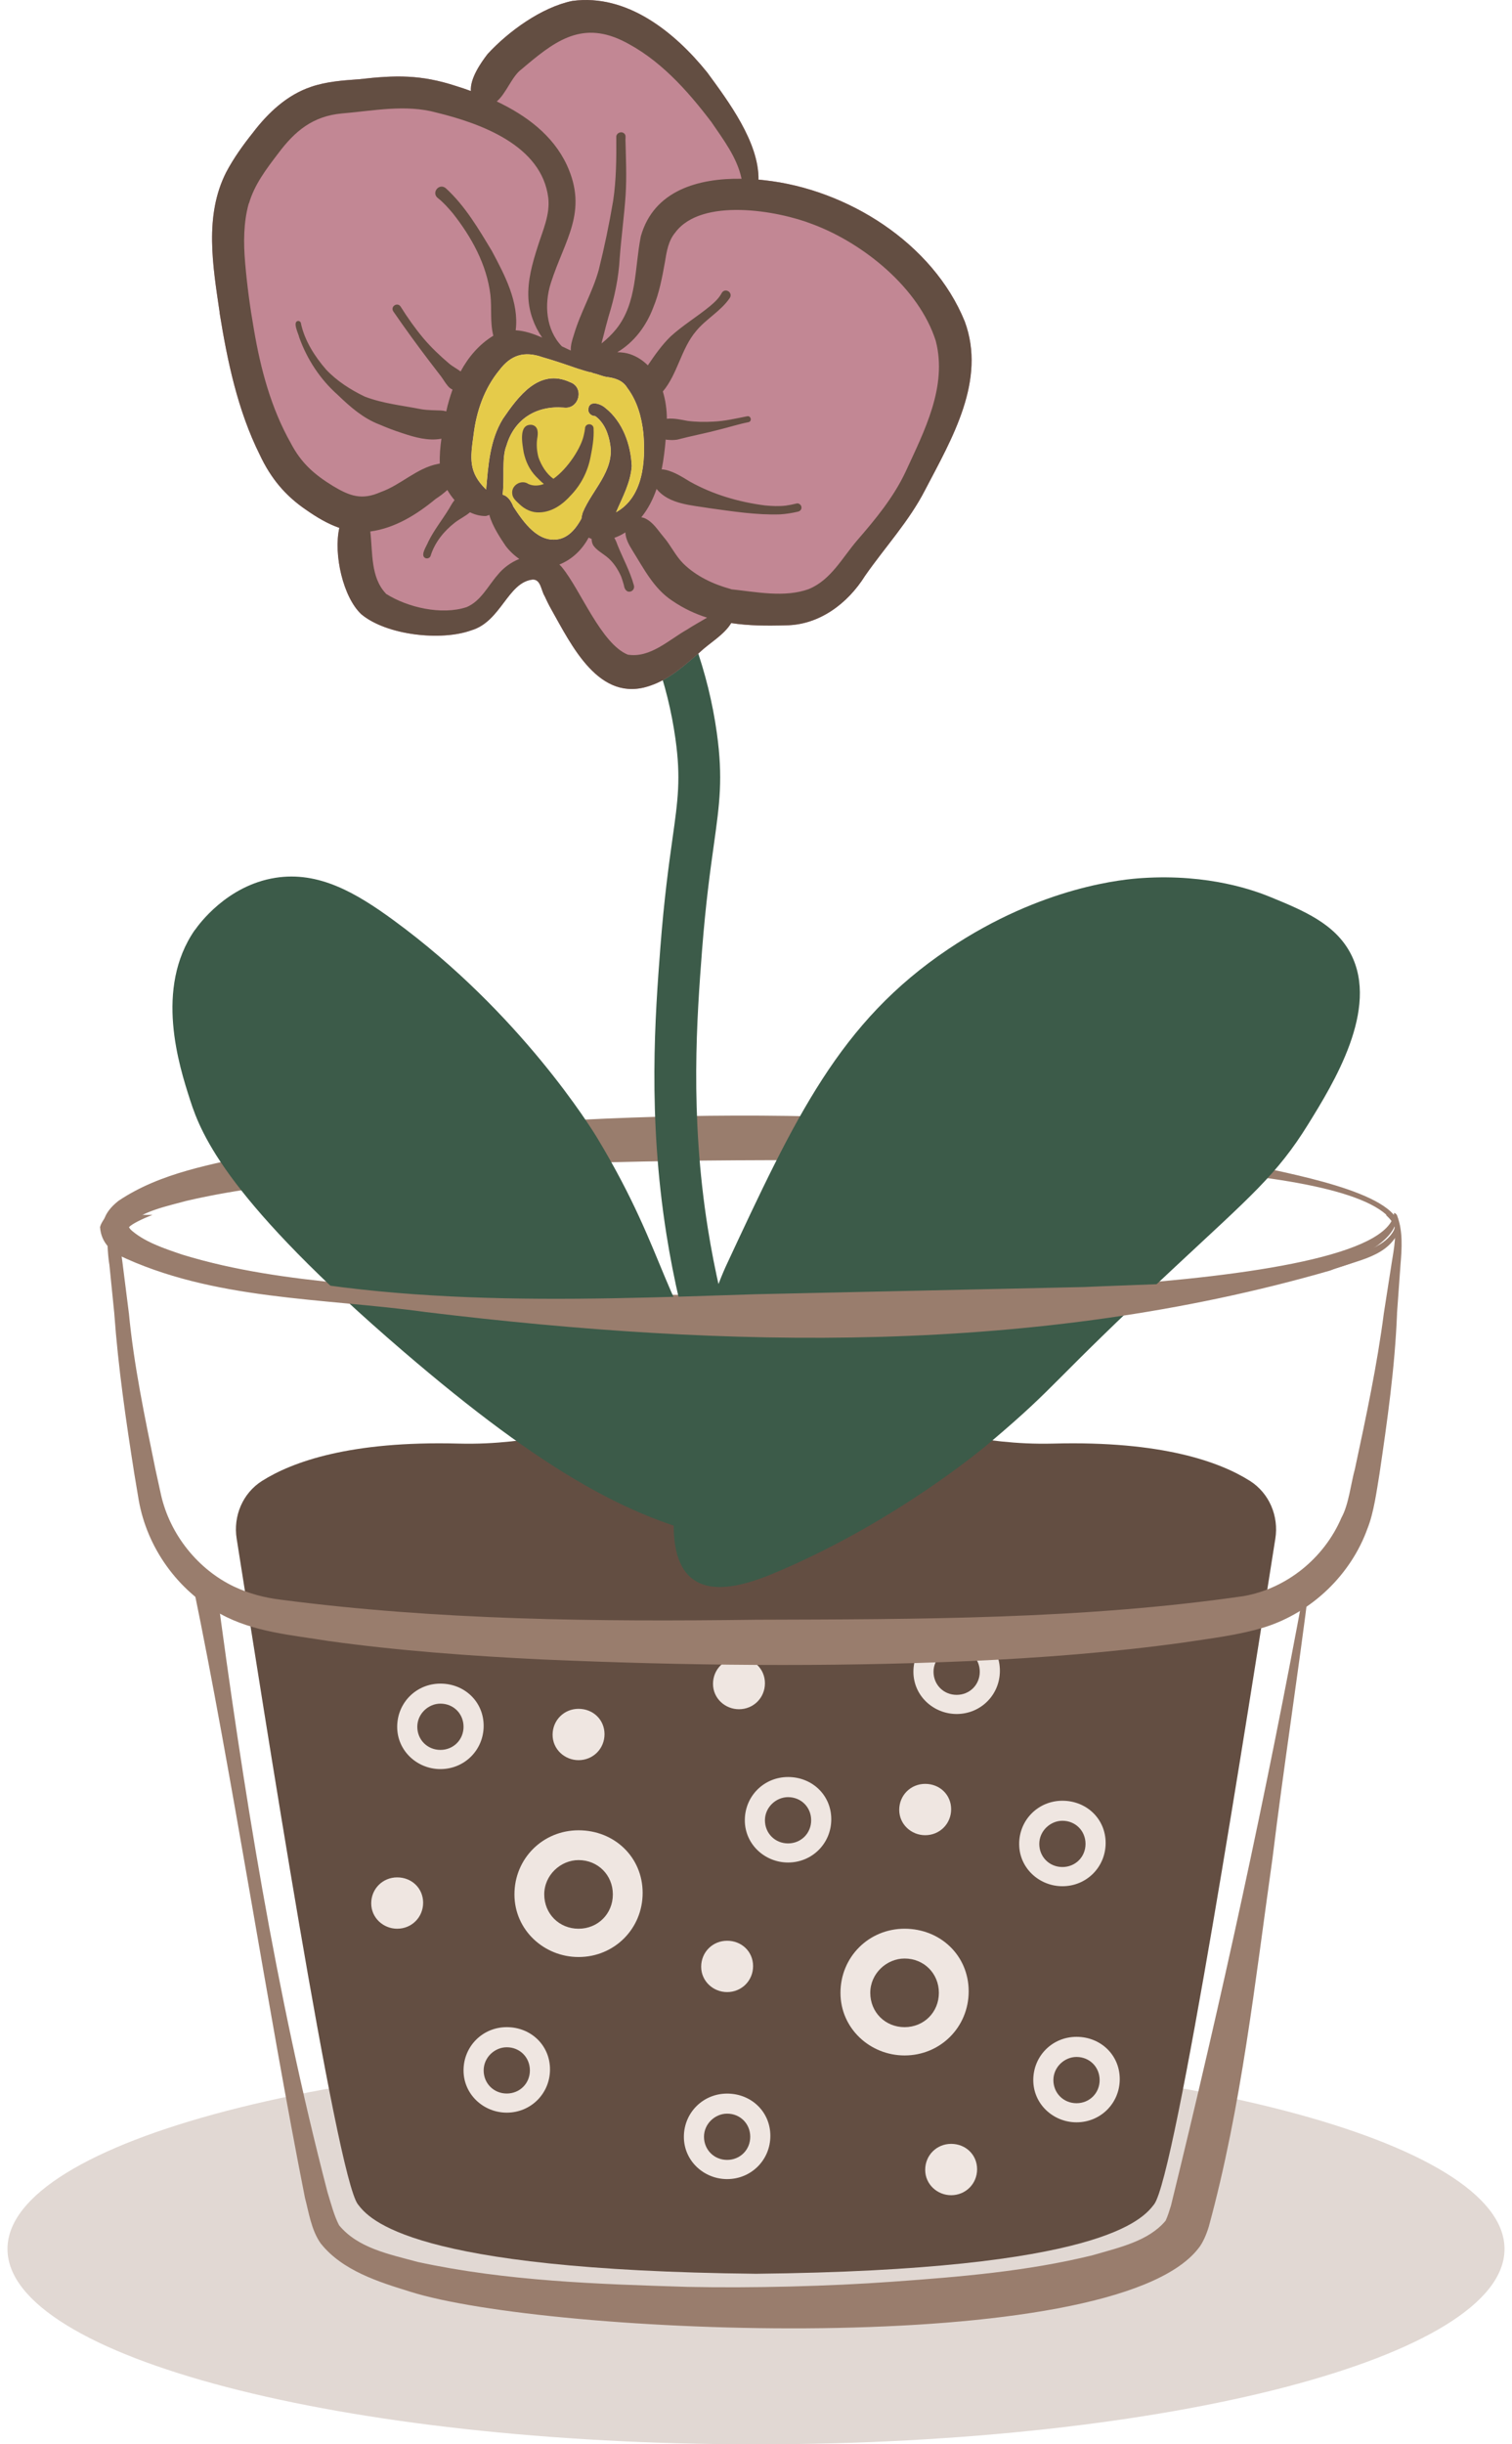 <svg width="99" height="160" viewBox="0 0 99 160" fill="none" xmlns="http://www.w3.org/2000/svg">
<path opacity="0.3" d="M49.5 160.006C76.568 160.006 98.51 154.281 98.51 147.218C98.51 140.155 76.568 134.43 49.5 134.43C22.432 134.43 0.49 140.155 0.49 147.218C0.49 154.281 22.432 160.006 49.5 160.006Z" fill="#997D6D"/>
<path d="M81.842 96.94C79.875 95.694 76.076 94.311 68.983 94.497C63.933 94.628 61.304 93.234 54.998 93.349C53.102 93.382 51.254 93.338 49.5 93.267C47.746 93.333 45.904 93.382 44.002 93.349C37.69 93.234 35.061 94.628 30.017 94.497C22.929 94.311 19.131 95.694 17.158 96.94C15.89 97.743 15.261 99.24 15.496 100.721C17.24 111.728 22.016 142.436 23.432 144.294C24.175 145.261 26.82 148.601 49.5 148.841C72.18 148.601 74.825 145.261 75.568 144.294C76.984 142.441 81.76 111.728 83.504 100.721C83.739 99.24 83.105 97.743 81.842 96.94Z" fill="#634E42"/>
<path d="M28.837 115.805C30.416 115.805 31.668 114.553 31.668 112.974C31.668 111.395 30.416 110.209 28.837 110.209C27.257 110.209 26.006 111.46 26.006 113.04C26.006 114.619 27.323 115.805 28.837 115.805ZM28.837 111.52C29.695 111.52 30.351 112.182 30.351 113.034C30.351 113.887 29.689 114.548 28.837 114.548C27.984 114.548 27.323 113.887 27.323 113.034C27.323 112.182 28.05 111.52 28.837 111.52Z" fill="#EFE6E1"/>
<path d="M37.881 128.107C40.226 128.107 42.078 126.254 42.078 123.91C42.078 121.565 40.226 119.811 37.881 119.811C35.537 119.811 33.684 121.663 33.684 124.008C33.684 126.352 35.635 128.107 37.881 128.107ZM37.881 121.762C39.149 121.762 40.127 122.74 40.127 124.008C40.127 125.276 39.149 126.254 37.881 126.254C36.613 126.254 35.635 125.276 35.635 124.008C35.635 122.74 36.712 121.762 37.881 121.762Z" fill="#EFE6E1"/>
<path d="M51.599 121.92C53.178 121.92 54.429 120.669 54.429 119.089C54.429 117.51 53.178 116.324 51.599 116.324C50.019 116.324 48.768 117.576 48.768 119.155C48.768 120.734 50.085 121.92 51.599 121.92ZM51.599 117.641C52.457 117.641 53.112 118.302 53.112 119.155C53.112 120.007 52.451 120.669 51.599 120.669C50.746 120.669 50.085 120.007 50.085 119.155C50.085 118.302 50.812 117.641 51.599 117.641Z" fill="#EFE6E1"/>
<path d="M62.638 112.198C64.217 112.198 65.469 110.946 65.469 109.367C65.469 107.788 64.217 106.602 62.638 106.602C61.059 106.602 59.807 107.853 59.807 109.433C59.807 111.012 61.124 112.198 62.638 112.198ZM62.638 107.919C63.496 107.919 64.152 108.58 64.152 109.433C64.152 110.285 63.49 110.946 62.638 110.946C61.785 110.946 61.124 110.285 61.124 109.433C61.124 108.58 61.851 107.919 62.638 107.919Z" fill="#EFE6E1"/>
<path d="M69.562 123.472C71.142 123.472 72.393 122.221 72.393 120.641C72.393 119.062 71.142 117.876 69.562 117.876C67.983 117.876 66.731 119.128 66.731 120.707C66.731 122.286 68.048 123.472 69.562 123.472ZM69.562 119.188C70.42 119.188 71.076 119.849 71.076 120.702C71.076 121.554 70.415 122.215 69.562 122.215C68.71 122.215 68.048 121.554 68.048 120.702C68.048 119.849 68.775 119.188 69.562 119.188Z" fill="#EFE6E1"/>
<path d="M59.228 134.55C61.572 134.55 63.425 132.697 63.425 130.353C63.425 128.008 61.572 126.254 59.228 126.254C56.883 126.254 55.031 128.107 55.031 130.451C55.031 132.796 56.982 134.55 59.228 134.55ZM59.228 128.205C60.496 128.205 61.474 129.183 61.474 130.451C61.474 131.719 60.496 132.697 59.228 132.697C57.96 132.697 56.982 131.719 56.982 130.451C56.982 129.183 58.058 128.205 59.228 128.205Z" fill="#EFE6E1"/>
<path d="M33.181 138.294C34.761 138.294 36.012 137.042 36.012 135.463C36.012 133.883 34.761 132.697 33.181 132.697C31.602 132.697 30.351 133.949 30.351 135.528C30.351 137.108 31.668 138.294 33.181 138.294ZM33.181 134.014C34.039 134.014 34.695 134.676 34.695 135.528C34.695 136.381 34.034 137.042 33.181 137.042C32.329 137.042 31.668 136.381 31.668 135.528C31.668 134.676 32.394 134.014 33.181 134.014Z" fill="#EFE6E1"/>
<path d="M47.609 142.644C49.188 142.644 50.44 141.392 50.44 139.813C50.44 138.233 49.188 137.047 47.609 137.047C46.03 137.047 44.778 138.299 44.778 139.878C44.778 141.458 46.095 142.644 47.609 142.644ZM47.609 138.359C48.467 138.359 49.123 139.02 49.123 139.873C49.123 140.725 48.462 141.387 47.609 141.387C46.757 141.387 46.095 140.725 46.095 139.873C46.095 139.02 46.822 138.359 47.609 138.359Z" fill="#EFE6E1"/>
<path d="M70.486 138.927C72.065 138.927 73.317 137.676 73.317 136.097C73.317 134.517 72.065 133.331 70.486 133.331C68.906 133.331 67.655 134.583 67.655 136.162C67.655 137.742 68.972 138.927 70.486 138.927ZM70.486 134.648C71.344 134.648 72 135.31 72 136.162C72 137.015 71.338 137.676 70.486 137.676C69.633 137.676 68.972 137.015 68.972 136.162C68.972 135.31 69.699 134.648 70.486 134.648Z" fill="#EFE6E1"/>
<path d="M47.609 130.402C48.56 130.402 49.309 129.653 49.309 128.702C49.309 127.751 48.56 127.041 47.609 127.041C46.658 127.041 45.91 127.79 45.91 128.741C45.91 129.692 46.702 130.402 47.609 130.402Z" fill="#EFE6E1"/>
<path d="M37.881 115.22C38.832 115.22 39.581 114.471 39.581 113.52C39.581 112.57 38.832 111.859 37.881 111.859C36.93 111.859 36.182 112.608 36.182 113.559C36.182 114.51 36.974 115.22 37.881 115.22Z" fill="#EFE6E1"/>
<path d="M60.578 120.133C61.529 120.133 62.277 119.384 62.277 118.434C62.277 117.483 61.529 116.772 60.578 116.772C59.627 116.772 58.878 117.521 58.878 118.472C58.878 119.423 59.67 120.133 60.578 120.133Z" fill="#EFE6E1"/>
<path d="M62.277 143.698C63.228 143.698 63.977 142.95 63.977 141.999C63.977 141.048 63.228 140.337 62.277 140.337C61.326 140.337 60.578 141.086 60.578 142.037C60.578 142.988 61.37 143.698 62.277 143.698Z" fill="#EFE6E1"/>
<path d="M26.006 126.254C26.957 126.254 27.705 125.505 27.705 124.554C27.705 123.603 26.957 122.893 26.006 122.893C25.055 122.893 24.306 123.642 24.306 124.593C24.306 125.544 25.099 126.254 26.006 126.254Z" fill="#EFE6E1"/>
<path d="M48.385 111.886C49.336 111.886 50.085 111.138 50.085 110.187C50.085 109.236 49.336 108.525 48.385 108.525C47.434 108.525 46.685 109.274 46.685 110.225C46.685 111.176 47.478 111.886 48.385 111.886Z" fill="#EFE6E1"/>
<path d="M91.346 79.659C91.373 79.686 91.422 79.692 91.45 79.675C91.477 79.665 91.477 79.654 91.477 79.697C91.22 82.441 84.329 83.84 82.039 84.441C71.36 86.709 60.375 87.201 49.495 87.179C38.625 87.283 27.667 86.376 16.977 84.288C14.617 83.692 7.075 82.468 7.261 79.473L8.075 79.659C7.747 80.621 7.889 81.687 8.026 82.698L8.43 85.895C8.463 86.157 8.277 86.397 8.015 86.43C7.998 86.43 7.977 86.43 7.96 86.43L8.436 85.927C8.758 89.343 9.485 92.792 10.174 96.169L10.545 97.863C11.135 100.459 12.966 102.743 15.344 103.869C16.322 104.323 17.305 104.585 18.382 104.716C28.673 106.061 39.078 106.165 49.505 106.028C60.201 105.995 70.885 106.006 81.427 104.481C84.247 103.984 86.701 102 87.837 99.339C88.307 98.503 88.46 97.065 88.717 96.147C89.439 92.775 90.176 89.332 90.614 85.927L91.051 86.392C90.783 86.397 90.575 86.157 90.619 85.9L91.116 82.709C91.275 81.719 91.477 80.736 91.248 79.752L91.226 79.659C91.209 79.675 91.329 79.714 91.357 79.654L91.346 79.659ZM91.286 79.397C91.34 79.397 91.477 79.506 91.482 79.583C91.865 80.599 91.788 81.719 91.701 82.769L91.466 86.031L91.034 85.54C91.286 85.528 91.499 85.747 91.472 86.004C91.329 89.551 90.838 92.988 90.324 96.475C90.144 97.557 89.952 99.027 89.542 100.044C88.46 103.071 85.903 105.531 82.831 106.509C81.088 107.044 79.284 107.247 77.497 107.52C72.836 108.165 68.169 108.525 63.496 108.733C54.151 109.138 44.849 109.034 35.504 108.629C30.837 108.4 26.164 108.066 21.508 107.421C19.114 107.028 16.595 106.842 14.431 105.645C11.616 104.099 9.627 101.306 9.081 98.186L8.791 96.453C8.244 92.972 7.742 89.545 7.485 86.01C7.463 85.736 7.687 85.501 7.96 85.507L7.49 86.042L7.162 82.785C7.037 82.124 6.752 78.801 7.835 79.096C8.037 79.167 8.146 79.38 8.102 79.583C8.037 79.856 8.217 80.162 8.49 80.435C9.43 81.304 10.72 81.714 11.939 82.129C15.354 83.179 18.956 83.665 22.514 84.015C24.306 84.19 26.099 84.315 27.897 84.419C35.1 84.802 42.286 84.785 49.5 84.736C55.173 84.818 90.69 84.927 91.286 79.397Z" fill="#997D6D"/>
<path d="M81.339 105.837C70.043 107.596 58.55 108.296 47.134 108.607C39.974 108.782 32.777 108.58 25.64 107.815C23.492 107.564 21.344 107.285 19.218 106.897C16.978 106.574 14.682 105.88 12.95 104.383L14.141 103.672C15.912 117.062 18.049 130.44 21.442 143.496C21.677 144.261 21.874 145.037 22.202 145.666C23.443 147.169 25.476 147.557 27.361 148.07C33.149 149.322 39.122 149.519 45.041 149.699C49.194 149.787 54.315 149.661 58.435 149.36C62.862 149.043 67.245 148.683 71.54 147.628C73.328 147.109 75.202 146.699 76.317 145.371C76.454 145.087 76.568 144.709 76.672 144.376C79.962 130.965 82.924 117.39 85.433 103.76L85.717 103.929C84.444 104.902 82.935 105.574 81.35 105.831L81.339 105.837ZM81.29 105.563C82.82 105.285 84.269 104.612 85.487 103.651C85.564 103.591 85.673 103.601 85.733 103.678C84.99 109.651 84.044 115.679 83.312 121.691C82.17 129.746 81.296 137.873 79.148 145.753C79.011 146.207 78.765 146.83 78.448 147.202C72.716 154.492 35.75 152.841 26.847 150.011C24.82 149.382 22.41 148.644 20.989 146.841C20.377 145.966 20.218 144.808 19.967 143.868C17.557 131.719 15.163 115.958 12.666 103.907C12.534 103.252 13.332 102.754 13.857 103.197C15.508 104.454 17.475 104.853 19.491 105.028C28.667 106.028 37.898 106.126 47.134 106.41C58.523 106.706 69.999 107.411 81.29 105.552V105.563Z" fill="#997D6D"/>
<path d="M91.635 80.326C91.428 82.67 83.864 83.873 81.831 84.403C74.749 85.84 67.556 86.824 60.332 87.174C49.505 87.731 38.663 86.802 27.902 85.775C24.312 85.436 20.727 85.048 17.152 84.517C14.436 84.069 11.72 83.687 9.13 82.676C7.244 81.998 5.638 80.277 7.753 78.61C10.512 76.752 13.884 76.216 17.043 75.517C20.623 74.828 24.224 74.391 27.831 74.036C45.817 72.369 64.103 72.549 81.831 76.227C83.957 76.774 91.439 77.976 91.63 80.326H91.635ZM91.362 80.326C89.635 75.757 65.398 76.205 60.244 76.008C49.516 75.866 38.756 75.921 28.05 76.61C24.486 76.856 20.929 77.194 17.409 77.675C15.655 77.921 13.901 78.211 12.201 78.61C10.862 78.976 9.381 79.26 8.354 80.173C8.277 80.266 8.261 80.309 8.25 80.326C8.244 80.342 8.25 80.402 8.315 80.506C11.551 83.49 23.333 84.507 27.973 84.889C38.324 85.6 49.828 84.933 60.239 84.752C65.409 84.479 89.739 84.895 91.357 80.326H91.362Z" fill="#997D6D"/>
<path d="M12.77 60.87C12.999 60.542 14.846 57.963 18.038 57.46C20.852 57.017 23.29 58.422 25.787 60.253C34.078 66.319 38.745 73.894 39.116 74.511C43.838 82.337 43.423 85.829 47.489 90.01C49.003 91.573 49.948 92.912 51.828 95.59C54.041 98.743 54.298 99.645 53.998 100.24C53.255 101.705 49.232 101.044 48.106 100.858C41.691 99.803 35.559 96.317 26.405 88.458C14.977 78.648 13.201 74.353 12.453 72.024C11.726 69.767 10.097 64.701 12.764 60.865L12.77 60.87Z" fill="#3C5B49"/>
<path d="M44.111 99.639C44.155 90.119 47.522 82.9 47.522 82.9C52.08 73.117 54.971 66.909 62.092 62.127C68.261 57.985 73.677 57.547 74.803 57.477C79.203 57.192 82.197 58.318 83.176 58.717C85.318 59.597 87.422 60.46 88.444 62.439C90.318 66.051 87.318 70.904 85.651 73.598C83.618 76.888 81.848 78.347 76.973 82.9C68.502 90.802 69.453 90.496 64.884 94.371C64.266 94.896 58.812 99.454 51.243 102.743C49.451 103.525 46.882 104.514 45.352 103.361C44.155 102.459 44.106 100.628 44.111 99.639Z" fill="#3C5B49"/>
<path d="M46.959 90.447C46.374 90.447 45.833 90.07 45.653 89.485C44.784 86.671 44.106 83.758 43.642 80.84C42.395 72.992 42.904 66.401 43.237 62.034C43.488 58.788 43.789 56.64 44.029 54.919C44.39 52.356 44.587 50.946 44.226 48.366C43.723 44.754 42.461 41.218 40.472 37.862C40.089 37.212 40.302 36.376 40.953 35.988C41.603 35.605 42.439 35.819 42.827 36.469C45.002 40.136 46.385 44.016 46.937 47.989C47.347 50.951 47.117 52.591 46.74 55.301C46.505 56.985 46.21 59.083 45.964 62.248C45.642 66.483 45.15 72.888 46.347 80.413C46.789 83.206 47.44 85.988 48.27 88.682C48.494 89.403 48.09 90.168 47.369 90.392C47.232 90.436 47.101 90.453 46.964 90.453L46.959 90.447Z" fill="#3C5B49"/>
<path d="M14.376 20.462C14.89 23.653 15.562 26.867 17.01 29.774C17.726 31.299 18.672 32.452 20.076 33.398C20.732 33.857 21.453 34.288 22.218 34.556C21.825 36.294 22.47 39.108 23.661 40.212C25.306 41.584 28.886 41.983 30.875 41.256C32.81 40.677 33.247 38.119 34.87 37.939C35.411 37.912 35.428 38.649 35.652 39.005C35.783 39.289 35.919 39.573 36.072 39.846C37.422 42.234 39.226 46.071 42.587 44.88C43.833 44.459 44.827 43.552 45.811 42.705C46.45 42.092 47.407 41.568 47.877 40.786C49.019 40.961 50.2 40.972 51.435 40.934C53.637 40.923 55.506 39.507 56.637 37.699C57.949 35.813 59.528 34.119 60.578 32.064C62.327 28.714 64.594 24.905 63.168 21.041C61.08 15.909 55.468 12.39 50.068 11.8C49.937 11.783 49.801 11.772 49.664 11.761C49.697 9.313 47.702 6.646 46.308 4.744C44.182 2.105 41.056 -0.426 37.466 0.061C35.455 0.482 33.307 2.039 31.93 3.531C31.482 4.11 30.771 5.138 30.831 5.958C30.515 5.843 30.192 5.733 29.875 5.635C27.547 4.875 25.913 4.914 23.519 5.187C22.464 5.263 21.393 5.335 20.382 5.679C18.792 6.209 17.546 7.389 16.551 8.696C15.906 9.504 15.3 10.351 14.813 11.27C13.36 14.122 13.939 17.423 14.382 20.456L14.376 20.462ZM35.482 23.369C36.269 23.593 37.051 23.861 37.821 24.129C38.045 24.183 38.417 24.337 38.734 24.38C38.767 24.391 38.794 24.413 38.832 24.424C39.127 24.484 39.395 24.615 39.69 24.67C40.231 24.735 40.767 24.883 41.067 25.38C41.723 26.249 42.013 27.299 42.128 28.37C42.281 30.195 42.122 32.545 40.335 33.534C40.751 32.561 41.291 31.589 41.363 30.512C41.308 29.102 40.761 27.588 39.625 26.697C39.27 26.386 38.477 26.173 38.526 26.894C38.57 27.107 38.772 27.238 38.969 27.233C39.57 27.659 39.854 28.413 39.958 29.118C40.231 30.84 38.756 32.086 38.155 33.556C38.111 33.698 38.084 33.829 38.067 33.955C37.75 34.534 37.318 35.103 36.657 35.278C35.247 35.605 34.285 34.19 33.613 33.168C33.482 32.829 33.258 32.463 32.903 32.386C33.056 31.348 32.826 29.987 33.16 29.168C33.679 27.413 35.138 26.533 36.919 26.681C37.92 26.812 38.286 25.358 37.329 25.02C35.307 24.085 33.947 25.927 32.925 27.424C32.072 28.818 31.968 30.463 31.831 32.048C30.646 30.905 30.799 29.965 31.006 28.468C31.192 26.921 31.706 25.43 32.706 24.216C33.455 23.233 34.318 22.97 35.488 23.369H35.482Z" fill="#C28794"/>
<path d="M14.376 20.462C14.89 23.653 15.562 26.867 17.01 29.774C17.726 31.299 18.672 32.452 20.076 33.398C20.732 33.857 21.453 34.288 22.218 34.556C21.825 36.294 22.47 39.108 23.661 40.212C25.306 41.584 28.886 41.983 30.875 41.256C32.81 40.677 33.247 38.119 34.87 37.939C35.411 37.912 35.428 38.649 35.652 39.005C35.783 39.289 35.919 39.573 36.072 39.846C37.422 42.234 39.226 46.071 42.587 44.88C43.833 44.459 44.827 43.552 45.811 42.705C46.45 42.092 47.407 41.568 47.877 40.786C49.019 40.961 50.2 40.972 51.435 40.934C53.637 40.923 55.506 39.507 56.637 37.699C57.949 35.813 59.528 34.119 60.578 32.064C62.327 28.714 64.594 24.905 63.168 21.041C61.08 15.909 55.468 12.39 50.068 11.8C49.937 11.783 49.801 11.772 49.664 11.761C49.697 9.313 47.702 6.646 46.308 4.744C44.182 2.105 41.056 -0.426 37.466 0.061C35.455 0.482 33.307 2.039 31.93 3.531C31.482 4.11 30.771 5.138 30.831 5.958C30.515 5.843 30.192 5.733 29.875 5.635C27.547 4.875 25.913 4.914 23.519 5.187C22.464 5.263 21.393 5.335 20.382 5.679C18.792 6.209 17.546 7.389 16.551 8.696C15.906 9.504 15.3 10.351 14.813 11.27C13.36 14.122 13.939 17.423 14.382 20.456L14.376 20.462ZM48.555 11.701C45.757 11.658 42.805 12.45 41.958 15.472C41.543 17.549 41.729 19.817 40.341 21.549C40.056 21.899 39.734 22.205 39.384 22.484C39.422 22.331 39.455 22.183 39.499 22.036C39.608 21.588 39.728 21.139 39.854 20.691C40.237 19.456 40.505 18.194 40.576 16.899C40.679 15.516 40.871 14.139 40.964 12.756C41.04 11.537 40.98 10.319 40.953 9.138C40.953 8.996 40.996 8.849 40.871 8.739C40.674 8.553 40.319 8.723 40.352 8.996C40.362 10.39 40.352 11.783 40.144 13.161C39.887 14.674 39.575 16.177 39.204 17.664C38.8 19.134 38.002 20.456 37.575 21.916C37.466 22.254 37.357 22.593 37.373 22.948C37.176 22.855 36.985 22.763 36.788 22.67C35.734 21.577 35.624 19.915 36.067 18.527C36.969 15.696 38.532 13.871 37.111 10.794C36.198 8.843 34.449 7.553 32.526 6.641C33.143 6.122 33.52 4.99 34.143 4.537C36.198 2.799 37.969 1.34 40.718 2.646C43.139 3.821 44.98 5.881 46.582 7.991C47.358 9.133 48.259 10.308 48.549 11.679L48.555 11.701ZM35.482 23.369C36.269 23.593 37.051 23.861 37.821 24.129C38.045 24.183 38.417 24.337 38.734 24.38C38.767 24.391 38.794 24.413 38.832 24.424C39.127 24.484 39.395 24.615 39.69 24.67C40.231 24.735 40.767 24.883 41.067 25.38C41.723 26.249 42.013 27.299 42.128 28.37C42.281 30.195 42.122 32.545 40.335 33.534C40.751 32.561 41.291 31.589 41.363 30.512C41.308 29.102 40.761 27.588 39.625 26.697C39.27 26.386 38.477 26.173 38.526 26.894C38.57 27.107 38.772 27.238 38.969 27.233C39.57 27.659 39.854 28.413 39.958 29.118C40.231 30.84 38.756 32.086 38.155 33.556C38.111 33.698 38.084 33.829 38.067 33.955C37.75 34.534 37.318 35.103 36.657 35.278C35.247 35.605 34.285 34.19 33.613 33.168C33.482 32.829 33.258 32.463 32.903 32.386C33.056 31.348 32.826 29.987 33.16 29.168C33.679 27.413 35.138 26.533 36.919 26.681C37.92 26.812 38.286 25.358 37.329 25.02C35.307 24.085 33.947 25.927 32.925 27.424C32.072 28.818 31.968 30.463 31.831 32.048C30.646 30.905 30.799 29.965 31.006 28.468C31.192 26.921 31.706 25.43 32.706 24.216C33.455 23.233 34.318 22.97 35.488 23.369H35.482ZM47.861 38.562C46.724 38.256 45.576 37.72 44.734 36.884C44.226 36.376 43.926 35.709 43.461 35.163C43.095 34.736 42.794 34.217 42.281 33.955C42.188 33.906 42.089 33.878 41.991 33.862C42.439 33.31 42.756 32.682 42.991 32.004C43.794 33.015 45.292 33.07 46.494 33.272C48.008 33.48 49.538 33.72 51.069 33.671C51.467 33.649 51.872 33.583 52.26 33.49C52.402 33.458 52.506 33.321 52.473 33.173C52.446 33.037 52.298 32.922 52.156 32.96C51.926 33.015 51.697 33.064 51.462 33.097C51.008 33.152 50.549 33.13 50.09 33.086C48.38 32.867 46.675 32.37 45.166 31.523C44.674 31.222 43.947 30.752 43.325 30.725C43.456 30.075 43.532 29.413 43.587 28.769C43.609 28.769 43.62 28.78 43.642 28.785C43.877 28.807 44.1 28.818 44.336 28.78C45.254 28.539 46.21 28.359 47.117 28.118C47.757 27.96 48.363 27.763 49.003 27.637C49.254 27.588 49.183 27.206 48.926 27.249C48.194 27.391 47.467 27.566 46.718 27.599C46.15 27.632 45.576 27.626 45.008 27.55C44.565 27.468 44.117 27.364 43.663 27.413C43.663 26.818 43.576 26.2 43.401 25.626C44.374 24.468 44.592 22.834 45.576 21.675C46.232 20.872 47.199 20.369 47.784 19.505C48.014 19.139 47.472 18.806 47.254 19.183C47.074 19.527 46.784 19.79 46.494 20.035C45.658 20.724 44.718 21.287 43.915 22.019C43.335 22.582 42.871 23.249 42.417 23.916C42.106 23.604 41.734 23.353 41.286 23.194C41.002 23.096 40.712 23.058 40.417 23.058C41.526 22.402 42.319 21.331 42.773 20.128C43.166 19.183 43.357 18.155 43.538 17.15C43.647 16.478 43.756 15.767 44.21 15.226C45.915 12.92 50.888 13.767 53.216 14.68C56.539 15.926 60.173 18.855 61.272 22.32C62.042 25.32 60.512 28.233 59.288 30.895C58.506 32.556 57.337 33.971 56.14 35.354C55.162 36.485 54.413 37.961 52.965 38.556C51.391 39.141 49.489 38.742 47.855 38.573L47.861 38.562ZM36.794 37.13C36.739 37.065 36.684 37.01 36.624 36.955C37.461 36.622 38.122 35.977 38.543 35.19C38.603 35.223 38.668 35.256 38.739 35.278C38.739 35.409 38.761 35.551 38.843 35.698C39.062 36.01 39.406 36.196 39.701 36.425C40.138 36.764 40.444 37.234 40.669 37.737C40.739 37.923 40.794 38.108 40.849 38.3C40.876 38.518 41.002 38.781 41.264 38.726C41.456 38.688 41.559 38.496 41.505 38.316C41.253 37.392 40.783 36.551 40.428 35.666C40.368 35.485 40.297 35.332 40.226 35.206C40.477 35.119 40.723 34.999 40.947 34.851C40.964 35.283 41.182 35.66 41.401 36.021C42.15 37.212 42.8 38.524 44.013 39.322C44.756 39.83 45.516 40.185 46.297 40.431C45.855 40.693 45.407 40.939 44.975 41.218C43.784 41.89 42.57 43.093 41.1 42.852C39.351 42.125 38.018 38.628 36.805 37.147L36.794 37.13ZM25.268 38.857C24.257 37.791 24.41 36.185 24.246 34.791C25.864 34.572 27.29 33.682 28.525 32.66C28.798 32.485 29.055 32.288 29.29 32.075C29.427 32.31 29.585 32.534 29.76 32.736C29.618 32.917 29.498 33.13 29.405 33.294C28.962 34.026 28.416 34.698 28.039 35.469C27.946 35.731 27.47 36.387 27.869 36.54C27.995 36.584 28.154 36.518 28.192 36.392C28.465 35.513 29.061 34.769 29.788 34.206C30.105 33.96 30.471 33.797 30.771 33.534C31.099 33.693 31.449 33.785 31.815 33.78C31.897 33.764 31.968 33.731 32.039 33.704C32.236 34.452 32.815 35.299 33.105 35.731C33.345 36.053 33.657 36.349 34.001 36.589C33.444 36.813 32.941 37.185 32.58 37.638C31.946 38.365 31.482 39.349 30.553 39.742C28.924 40.283 26.683 39.77 25.263 38.863L25.268 38.857ZM16.3 13.319C16.655 12.084 17.448 11.051 18.213 10.045C19.317 8.57 20.486 7.603 22.377 7.428C24.443 7.258 26.547 6.81 28.591 7.373C31.52 8.089 35.477 9.537 35.898 12.947C36.029 14.051 35.531 15.101 35.209 16.134C34.859 17.227 34.537 18.358 34.597 19.516C34.646 20.44 34.974 21.342 35.499 22.096C34.936 21.855 34.356 21.653 33.766 21.62C33.996 19.795 33.05 18.008 32.209 16.434C31.334 14.98 30.454 13.477 29.192 12.324C28.755 11.953 28.214 12.619 28.673 12.969C29.039 13.253 29.345 13.609 29.645 13.958C30.87 15.51 31.87 17.314 32.11 19.303C32.209 20.194 32.078 21.101 32.301 21.976C31.383 22.533 30.673 23.364 30.159 24.315C29.913 24.134 29.618 23.976 29.427 23.817C28.815 23.298 28.225 22.741 27.705 22.123C27.164 21.473 26.678 20.784 26.23 20.068C26.022 19.757 25.547 20.057 25.749 20.38C26.52 21.5 27.317 22.599 28.143 23.681C28.389 24.003 28.634 24.32 28.88 24.642C29.033 24.845 29.154 25.069 29.318 25.26C29.4 25.364 29.509 25.446 29.629 25.506C29.46 25.976 29.323 26.451 29.219 26.927C29.115 26.9 29.012 26.878 28.902 26.872C28.465 26.85 28.028 26.861 27.596 26.79C26.356 26.544 25.066 26.419 23.88 25.96C22.951 25.512 22.06 24.943 21.35 24.189C20.601 23.326 19.951 22.303 19.705 21.178C19.705 21.079 19.606 21.003 19.519 21.008C19.125 21.058 19.552 21.861 19.595 22.096C20.114 23.533 20.967 24.834 22.115 25.85C22.918 26.626 23.776 27.381 24.836 27.785C25.328 27.998 25.831 28.189 26.339 28.353C27.159 28.627 28.033 28.878 28.902 28.719C28.826 29.261 28.777 29.802 28.798 30.343C28.755 30.354 28.711 30.359 28.667 30.37C27.274 30.643 26.246 31.747 24.924 32.212C23.694 32.758 22.913 32.479 21.809 31.818C20.563 31.053 19.721 30.31 19.038 29.004C17.748 26.719 17.065 24.156 16.628 21.582C16.371 20.123 16.174 18.658 16.049 17.183C15.939 15.887 15.939 14.57 16.289 13.313L16.3 13.319Z" fill="#634E42"/>
<path d="M35.482 23.369C36.269 23.593 37.051 23.861 37.821 24.129C38.045 24.183 38.417 24.337 38.734 24.38C38.767 24.391 38.794 24.413 38.832 24.424C39.127 24.484 39.395 24.615 39.69 24.67C40.231 24.735 40.767 24.883 41.067 25.38C41.723 26.249 42.013 27.299 42.128 28.37C42.281 30.195 42.122 32.545 40.335 33.534C40.751 32.561 41.291 31.589 41.363 30.512C41.308 29.102 40.761 27.588 39.625 26.697C39.27 26.386 38.477 26.173 38.526 26.894C38.57 27.107 38.772 27.238 38.969 27.233C39.57 27.659 39.854 28.413 39.958 29.118C40.231 30.84 38.756 32.086 38.155 33.556C38.111 33.698 38.084 33.829 38.067 33.955C37.75 34.534 37.318 35.103 36.657 35.278C35.247 35.605 34.285 34.19 33.613 33.168C33.482 32.829 33.258 32.463 32.903 32.386C33.056 31.348 32.826 29.987 33.16 29.168C33.679 27.413 35.138 26.533 36.919 26.681C37.92 26.812 38.286 25.358 37.329 25.02C35.307 24.085 33.947 25.927 32.925 27.424C32.072 28.818 31.968 30.463 31.831 32.048C30.646 30.905 30.799 29.965 31.006 28.468C31.192 26.921 31.706 25.43 32.706 24.216C33.455 23.233 34.318 22.97 35.488 23.369H35.482Z" fill="#E5CB4A"/>
<path d="M38.302 28.031C38.346 27.654 38.892 27.708 38.865 28.08C38.898 28.698 38.783 29.326 38.663 29.933C38.483 30.856 38.051 31.714 37.4 32.397C36.87 32.999 36.165 33.518 35.335 33.54C34.837 33.572 34.362 33.343 34.012 33.004C33.804 32.807 33.548 32.605 33.537 32.294C33.487 31.747 34.149 31.37 34.597 31.681C34.919 31.829 35.269 31.807 35.613 31.681C35.422 31.529 35.242 31.343 35.083 31.179C34.668 30.747 34.416 30.201 34.291 29.621C34.203 29.075 33.919 27.725 34.826 27.812C35.275 27.905 35.236 28.381 35.171 28.73C35.116 29.14 35.154 29.55 35.258 29.944C35.444 30.468 35.772 31.015 36.236 31.343C37.209 30.643 38.062 29.282 38.226 28.479C38.264 28.337 38.286 28.189 38.308 28.036L38.302 28.031Z" fill="#634E42"/>
<path d="M90.739 79.528C90.985 79.757 91.215 80.003 91.324 80.326C91.231 81.075 90.264 81.534 89.515 81.883C83.629 84.064 77.169 83.966 70.967 84.25L49.5 84.72C37.062 85.124 24.246 85.671 12.152 82.222C11.092 81.894 8.769 81.058 8.447 80.326C8.66 80.107 9.283 79.801 9.982 79.528H6.993C6.824 79.79 6.621 80.047 6.55 80.326C6.627 81.359 7.277 81.823 7.687 82.124C13.912 85.135 21.158 84.955 27.886 85.889C47.587 88.278 67.846 88.731 87.1 83.168C88.712 82.495 91.078 82.326 91.663 80.326C91.614 79.998 91.483 79.746 91.313 79.528H90.728H90.739Z" fill="#997D6D"/>
</svg>

